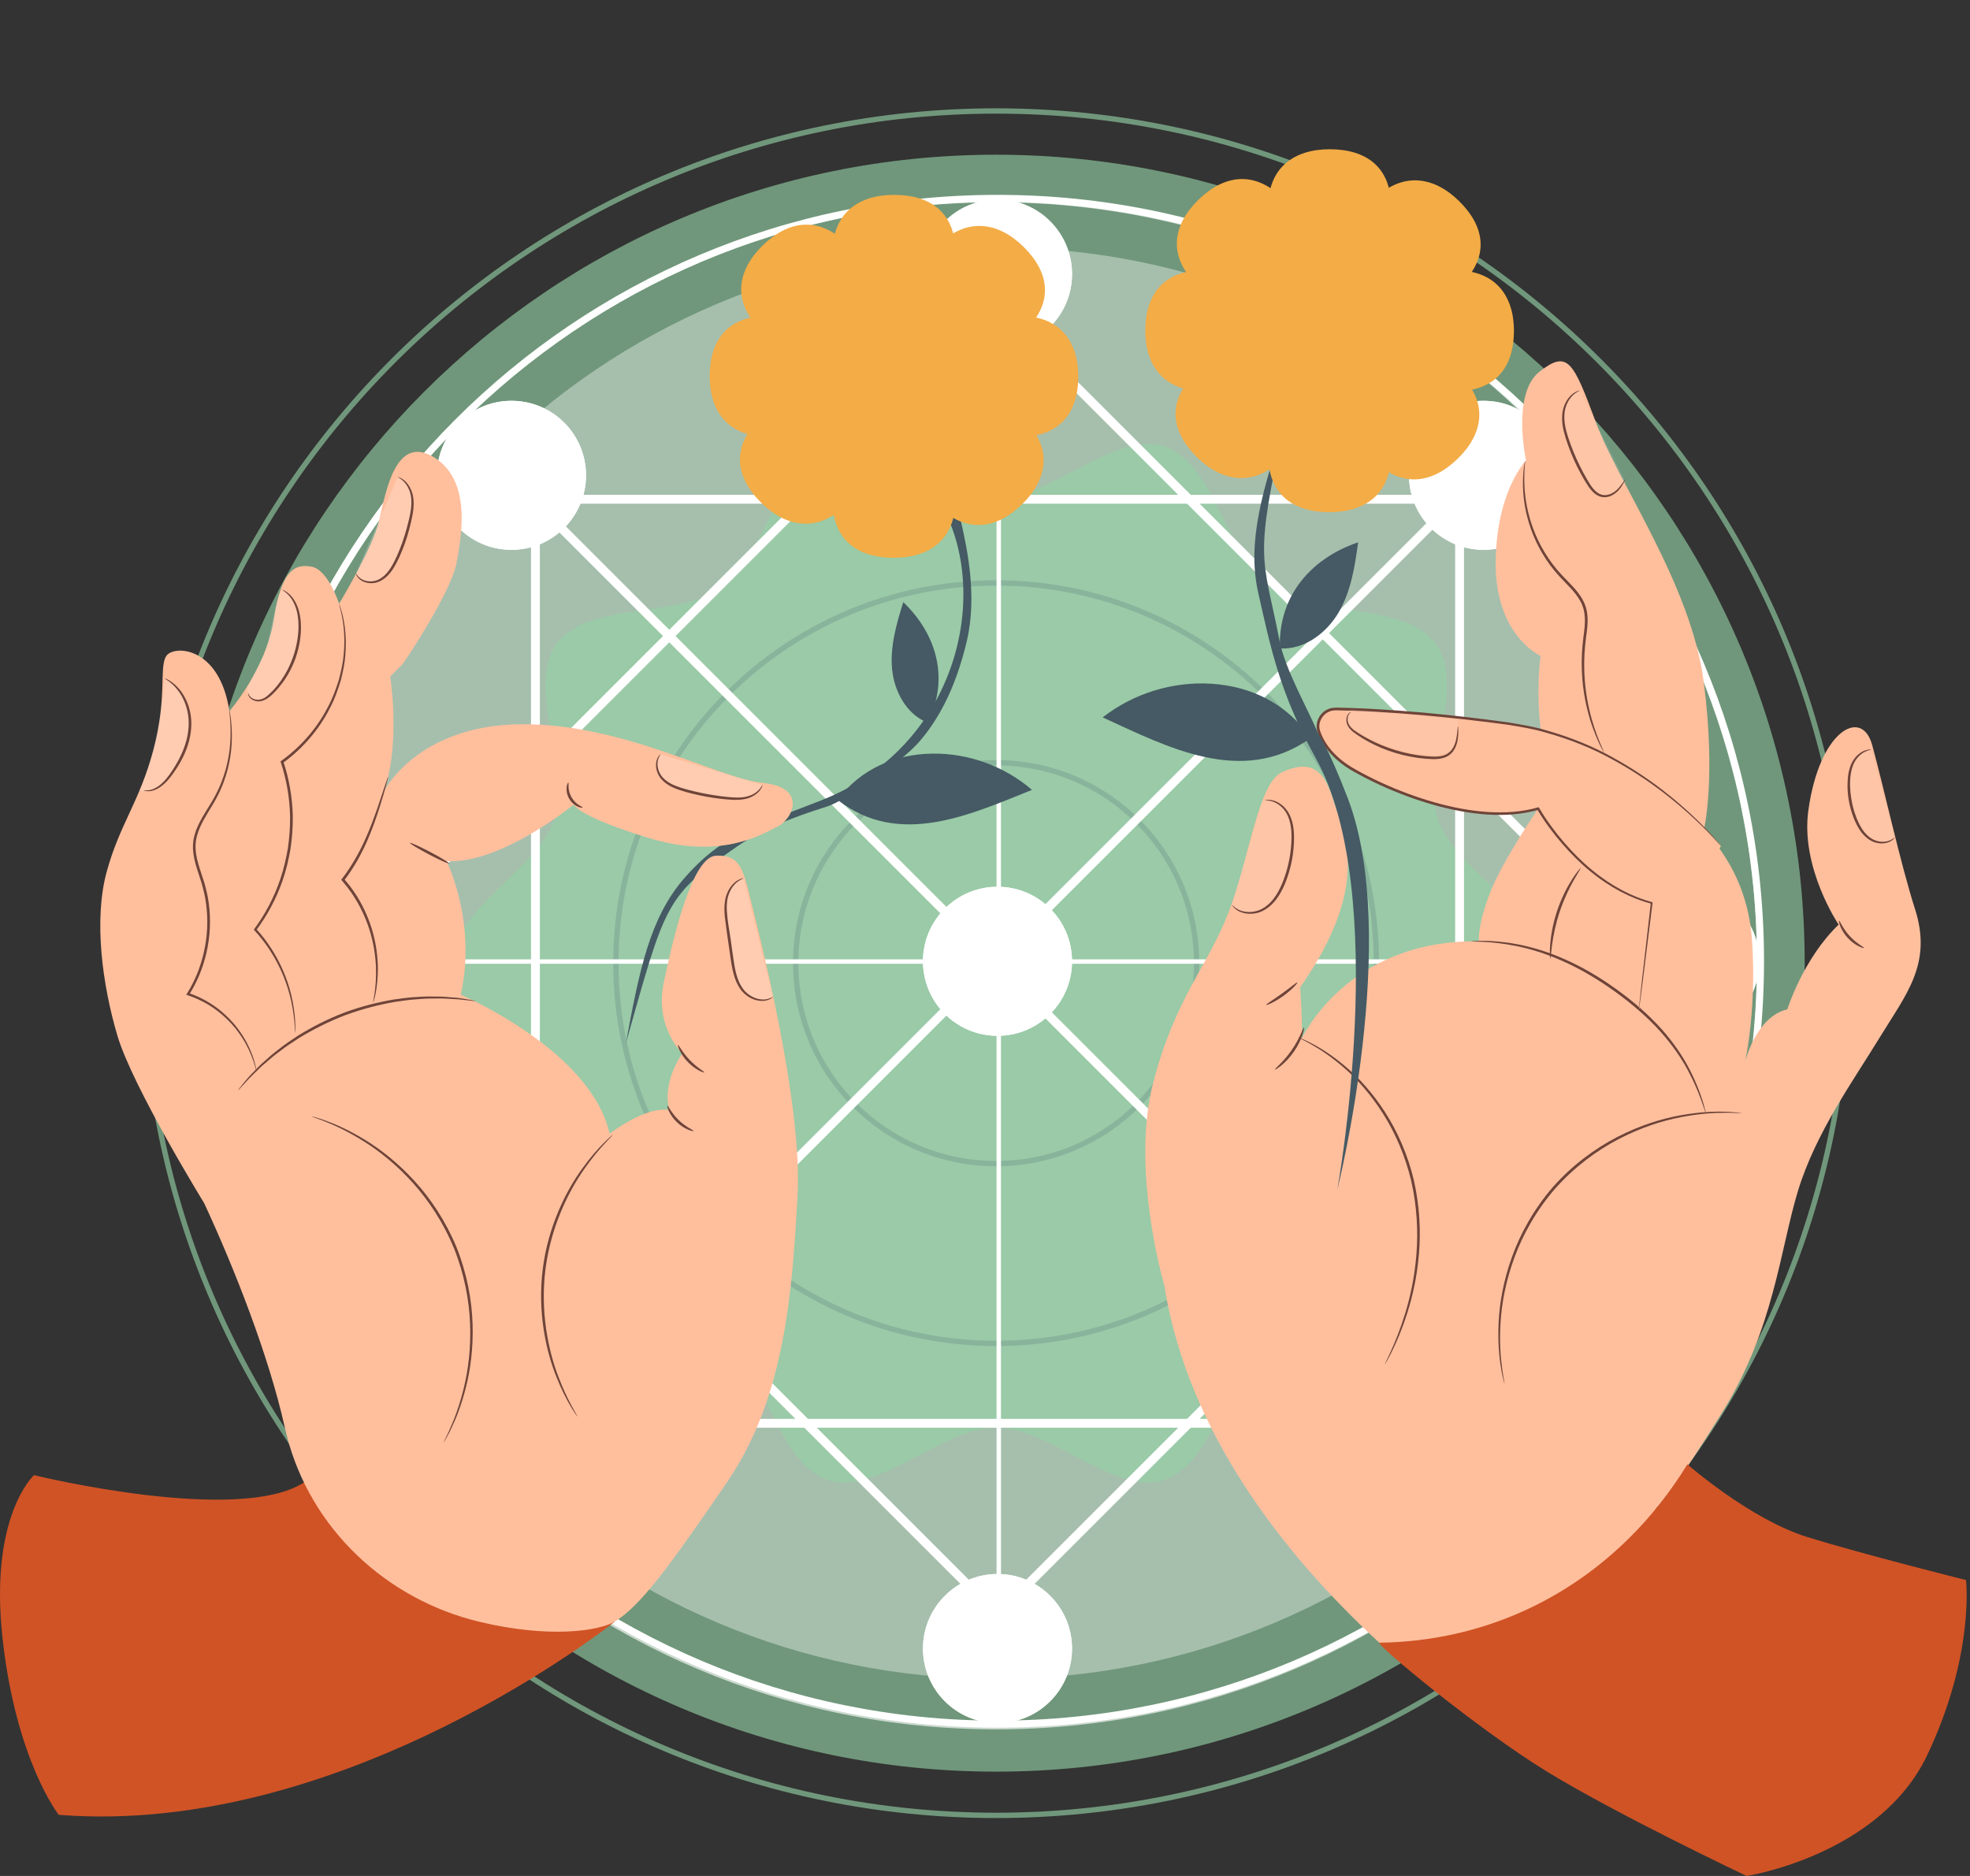 <svg width="420" height="400" viewBox="0 0 420 400" fill="none" xmlns="http://www.w3.org/2000/svg">
<rect x="0" y="0" width="420" height="400" fill="#333333" stroke="none"/>
<g clip-path="url(#clip0_1890_2317)">
<path opacity="0.64" d="M384.757 205.372C384.757 110.167 307.578 32.988 212.373 32.988C117.168 32.988 39.989 110.167 39.989 205.372C39.989 300.577 117.168 377.756 212.373 377.756C307.578 377.756 384.757 300.577 384.757 205.372Z" fill="#93D0A4"/>
<path opacity="0.64" d="M375.178 205.373C375.178 115.459 302.288 42.569 212.374 42.569C122.46 42.569 49.57 115.459 49.57 205.373C49.57 295.287 122.46 368.177 212.374 368.177C302.288 368.177 375.178 295.287 375.178 205.373Z" stroke="white" stroke-width="1.136" stroke-miterlimit="10"/>
<path opacity="0.64" d="M394.082 205.372C394.082 105.017 312.728 23.663 212.373 23.663C112.018 23.663 30.664 105.017 30.664 205.372C30.664 305.727 112.018 387.081 212.373 387.081C312.728 387.081 394.082 305.727 394.082 205.372Z" stroke="#93D0A4" stroke-width="1.136" stroke-miterlimit="10"/>
<path opacity="0.38" d="M212.377 357.993C296.668 357.993 364.998 289.663 364.998 205.372C364.998 121.082 296.668 52.751 212.377 52.751C128.087 52.751 59.756 121.082 59.756 205.372C59.756 289.663 128.087 357.993 212.377 357.993Z" fill="white"/>
<path opacity="0.38" d="M212.376 286.445C257.152 286.445 293.45 250.147 293.45 205.371C293.45 160.596 257.152 124.298 212.376 124.298C167.601 124.298 131.303 160.596 131.303 205.371C131.303 250.147 167.601 286.445 212.376 286.445Z" stroke="#2B1F5D" stroke-width="1.136" stroke-miterlimit="10"/>
<path opacity="0.38" d="M212.376 248.109C235.979 248.109 255.113 228.975 255.113 205.372C255.113 181.769 235.979 162.635 212.376 162.635C188.773 162.635 169.639 181.769 169.639 205.372C169.639 228.975 188.773 248.109 212.376 248.109Z" stroke="#2B1F5D" stroke-width="1.136" stroke-miterlimit="10"/>
<g opacity="0.64">
<path d="M328.228 205.373C328.228 216.964 310 225.532 306.604 235.991C303.084 246.831 312.672 264.454 306.105 273.477C299.473 282.59 279.706 278.883 270.592 285.516C261.569 292.082 259.023 312.063 248.184 315.582C237.725 318.977 223.968 304.421 212.376 304.421C200.785 304.421 187.027 318.978 176.569 315.582C165.729 312.062 163.183 292.082 154.159 285.515C145.046 278.882 125.279 282.589 118.647 273.476C112.08 264.453 121.668 246.83 118.149 235.99C114.753 225.532 96.525 216.964 96.525 205.373C96.525 193.782 114.753 185.213 118.15 174.754C121.67 163.914 112.081 146.292 118.648 137.269C125.281 128.155 145.048 131.862 154.161 125.23C163.184 118.663 165.729 98.684 176.569 95.164C187.028 91.767 200.786 106.325 212.378 106.325C223.968 106.325 237.726 91.767 248.185 95.163C259.025 98.683 261.571 118.662 270.594 125.23C279.708 131.862 299.475 128.155 306.107 137.269C312.673 146.292 303.086 163.914 306.606 174.754C310 185.213 328.228 193.781 328.228 205.373Z" fill="#93D0A4"/>
</g>
<path fill-rule="evenodd" clip-rule="evenodd" d="M114.258 105.853L312.222 303.817L310.885 305.154L112.921 107.19L114.258 105.853Z" fill="white"/>
<path fill-rule="evenodd" clip-rule="evenodd" d="M311.986 106.354L114.022 304.318L112.685 302.981L310.649 105.017L311.986 106.354Z" fill="white"/>
<path fill-rule="evenodd" clip-rule="evenodd" d="M212.461 345.028L212.461 65.079H213.406L213.406 345.028H212.461Z" fill="white"/>
<path fill-rule="evenodd" clip-rule="evenodd" d="M72.486 204.554H352.435V205.499H72.486V204.554Z" fill="white"/>
<path fill-rule="evenodd" clip-rule="evenodd" d="M310.234 107.4H115.099V302.536H310.234V107.4ZM113.208 105.51V304.426H312.125V105.51H113.208Z" fill="white"/>
<path fill-rule="evenodd" clip-rule="evenodd" d="M350.648 204.968L212.666 66.987L74.685 204.968L212.666 342.949L350.648 204.968ZM212.666 64.313L72.011 204.968L212.666 345.623L353.322 204.968L212.666 64.313Z" fill="white"/>
<path d="M228.556 58.428C228.556 67.204 221.442 74.318 212.666 74.318C203.891 74.318 196.776 67.204 196.776 58.428C196.776 49.653 203.891 42.539 212.666 42.539C221.442 42.539 228.556 49.653 228.556 58.428Z" fill="white"/>
<path fill-rule="evenodd" clip-rule="evenodd" d="M212.666 72.808C220.608 72.808 227.046 66.37 227.046 58.428C227.046 50.487 220.608 44.048 212.666 44.048C204.724 44.048 198.286 50.487 198.286 58.428C198.286 66.37 204.724 72.808 212.666 72.808ZM212.666 74.318C221.442 74.318 228.556 67.204 228.556 58.428C228.556 49.653 221.442 42.539 212.666 42.539C203.891 42.539 196.776 49.653 196.776 58.428C196.776 67.204 203.891 74.318 212.666 74.318Z" fill="white"/>
<path d="M124.937 101.349C124.937 110.125 117.823 117.239 109.047 117.239C100.272 117.239 93.157 110.125 93.157 101.349C93.157 92.573 100.272 85.459 109.047 85.459C117.823 85.459 124.937 92.573 124.937 101.349Z" fill="white"/>
<path fill-rule="evenodd" clip-rule="evenodd" d="M109.047 115.726C116.988 115.726 123.424 109.289 123.424 101.349C123.424 93.409 116.988 86.972 109.047 86.972C101.107 86.972 94.67 93.409 94.67 101.349C94.67 109.289 101.107 115.726 109.047 115.726ZM109.047 117.239C117.823 117.239 124.937 110.125 124.937 101.349C124.937 92.573 117.823 85.459 109.047 85.459C100.272 85.459 93.157 92.573 93.157 101.349C93.157 110.125 100.272 117.239 109.047 117.239Z" fill="white"/>
<path d="M332.175 101.349C332.175 110.125 325.061 117.239 316.285 117.239C307.509 117.239 300.395 110.125 300.395 101.349C300.395 92.573 307.509 85.459 316.285 85.459C325.061 85.459 332.175 92.573 332.175 101.349Z" fill="white"/>
<path fill-rule="evenodd" clip-rule="evenodd" d="M316.285 115.726C324.225 115.726 330.662 109.289 330.662 101.349C330.662 93.409 324.225 86.972 316.285 86.972C308.345 86.972 301.908 93.409 301.908 101.349C301.908 109.289 308.345 115.726 316.285 115.726ZM316.285 117.239C325.061 117.239 332.175 110.125 332.175 101.349C332.175 92.573 325.061 85.459 316.285 85.459C307.509 85.459 300.395 92.573 300.395 101.349C300.395 110.125 307.509 117.239 316.285 117.239Z" fill="white"/>
<path d="M228.556 204.968C228.556 213.744 221.442 220.858 212.666 220.858C203.891 220.858 196.776 213.744 196.776 204.968C196.776 196.192 203.891 189.078 212.666 189.078C221.442 189.078 228.556 196.192 228.556 204.968Z" fill="white"/>
<path fill-rule="evenodd" clip-rule="evenodd" d="M212.666 219.348C220.608 219.348 227.046 212.91 227.046 204.968C227.046 197.026 220.608 190.588 212.666 190.588C204.724 190.588 198.286 197.026 198.286 204.968C198.286 212.91 204.724 219.348 212.666 219.348ZM212.666 220.858C221.442 220.858 228.556 213.744 228.556 204.968C228.556 196.192 221.442 189.078 212.666 189.078C203.891 189.078 196.776 196.192 196.776 204.968C196.776 213.744 203.891 220.858 212.666 220.858Z" fill="white"/>
<path d="M228.556 351.507C228.556 360.283 221.442 367.397 212.666 367.397C203.891 367.397 196.776 360.283 196.776 351.507C196.776 342.732 203.891 335.617 212.666 335.617C221.442 335.617 228.556 342.732 228.556 351.507Z" fill="white"/>
<path fill-rule="evenodd" clip-rule="evenodd" d="M212.666 365.887C220.608 365.887 227.046 359.449 227.046 351.507C227.046 343.565 220.608 337.127 212.666 337.127C204.724 337.127 198.286 343.565 198.286 351.507C198.286 359.449 204.724 365.887 212.666 365.887ZM212.666 367.397C221.442 367.397 228.556 360.283 228.556 351.507C228.556 342.732 221.442 335.617 212.666 335.617C203.891 335.617 196.776 342.732 196.776 351.507C196.776 360.283 203.891 367.397 212.666 367.397Z" fill="white"/>
<path d="M332.175 308.587C332.175 317.362 325.061 324.477 316.285 324.477C307.509 324.477 300.395 317.362 300.395 308.587C300.395 299.811 307.509 292.697 316.285 292.697C325.061 292.697 332.175 299.811 332.175 308.587Z" fill="white"/>
<path fill-rule="evenodd" clip-rule="evenodd" d="M316.285 322.964C324.225 322.964 330.662 316.527 330.662 308.587C330.662 300.646 324.225 294.21 316.285 294.21C308.345 294.21 301.908 300.646 301.908 308.587C301.908 316.527 308.345 322.964 316.285 322.964ZM316.285 324.477C325.061 324.477 332.175 317.362 332.175 308.587C332.175 299.811 325.061 292.697 316.285 292.697C307.509 292.697 300.395 299.811 300.395 308.587C300.395 317.362 307.509 324.477 316.285 324.477Z" fill="white"/>
<path d="M124.937 308.587C124.937 317.362 117.823 324.477 109.047 324.477C100.272 324.477 93.157 317.362 93.157 308.587C93.157 299.811 100.272 292.697 109.047 292.697C117.823 292.697 124.937 299.811 124.937 308.587Z" fill="white"/>
<path fill-rule="evenodd" clip-rule="evenodd" d="M109.047 322.964C116.988 322.964 123.424 316.527 123.424 308.587C123.424 300.646 116.988 294.21 109.047 294.21C101.107 294.21 94.67 300.646 94.67 308.587C94.67 316.527 101.107 322.964 109.047 322.964ZM109.047 324.477C117.823 324.477 124.937 317.362 124.937 308.587C124.937 299.811 117.823 292.697 109.047 292.697C100.272 292.697 93.157 299.811 93.157 308.587C93.157 317.362 100.272 324.477 109.047 324.477Z" fill="white"/>
<path d="M375.095 204.968C375.095 213.744 367.981 220.858 359.205 220.858C350.43 220.858 343.316 213.744 343.316 204.968C343.316 196.192 350.43 189.078 359.205 189.078C367.981 189.078 375.095 196.192 375.095 204.968Z" fill="white"/>
<path fill-rule="evenodd" clip-rule="evenodd" d="M359.205 219.348C367.147 219.348 373.586 212.91 373.586 204.968C373.586 197.026 367.147 190.588 359.205 190.588C351.264 190.588 344.825 197.026 344.825 204.968C344.825 212.91 351.264 219.348 359.205 219.348ZM359.205 220.858C367.981 220.858 375.095 213.744 375.095 204.968C375.095 196.192 367.981 189.078 359.205 189.078C350.43 189.078 343.316 196.192 343.316 204.968C343.316 213.744 350.43 220.858 359.205 220.858Z" fill="white"/>
<path d="M82.017 204.968C82.017 213.744 74.903 220.858 66.127 220.858C57.351 220.858 50.237 213.744 50.237 204.968C50.237 196.192 57.351 189.078 66.127 189.078C74.903 189.078 82.017 196.192 82.017 204.968Z" fill="white"/>
<path fill-rule="evenodd" clip-rule="evenodd" d="M66.127 219.348C74.069 219.348 80.507 212.91 80.507 204.968C80.507 197.026 74.069 190.588 66.127 190.588C58.185 190.588 51.747 197.026 51.747 204.968C51.747 212.91 58.185 219.348 66.127 219.348ZM66.127 220.858C74.903 220.858 82.017 213.744 82.017 204.968C82.017 196.192 74.903 189.078 66.127 189.078C57.351 189.078 50.237 196.192 50.237 204.968C50.237 213.744 57.351 220.858 66.127 220.858Z" fill="white"/>
<path fill-rule="evenodd" clip-rule="evenodd" d="M212.666 366.876C302.085 366.876 374.574 294.387 374.574 204.968C374.574 115.549 302.085 43.06 212.666 43.06C123.247 43.06 50.759 115.549 50.759 204.968C50.759 294.387 123.247 366.876 212.666 366.876ZM212.666 368.388C302.921 368.388 376.086 295.222 376.086 204.968C376.086 114.714 302.921 41.548 212.666 41.548C122.412 41.548 49.246 114.714 49.246 204.968C49.246 295.222 122.412 368.388 212.666 368.388Z" fill="white"/>
<path d="M330.497 377.603C330.497 377.603 258.18 336.816 248.218 274.053C248.218 274.053 241.085 249.756 245.766 231.254C250.446 212.753 257.58 206.065 262.038 194.251C266.496 182.436 268.28 166.833 273.407 164.604C278.534 162.375 281.877 163.043 284.107 170.177C286.336 177.31 292.8 188.233 277.196 210.524C277.196 210.524 277.864 220.332 277.419 221.67C277.419 221.67 287.004 200.27 315.314 200.716C315.314 200.716 314.868 197.818 317.543 190.685C320.218 183.553 328.689 171.292 328.689 171.292C329.135 170.177 330.497 165.719 330.497 165.719C330.497 165.719 326.683 153.905 328.465 139.862C328.465 139.862 318.881 135.627 318.881 120.246C318.881 104.865 325.345 98.179 325.345 98.179C325.345 98.179 322.224 83.912 328.243 79.231C334.263 74.55 335.376 77.002 340.28 90.153C345.184 103.305 360.565 124.704 363.24 145.436C365.915 166.167 363.24 177.089 363.24 177.089C363.24 177.089 372.38 185.114 373.495 200.049C374.609 214.984 372.055 226.39 372.055 226.39C372.055 226.39 374.367 216.774 381.053 215.213C381.053 215.213 384.453 204.369 391.996 197.151C391.996 197.151 383.853 185.13 385.531 172.853C387.87 155.745 396.9 150.786 399.129 158.81C401.357 166.835 405.211 184.305 408.268 193.807C412.041 205.53 406.341 212.042 400.768 221.182C395.194 230.322 387.092 241.51 383.302 253.993C379.513 266.476 378.175 283.417 367.253 301.027C356.331 318.637 353.072 321.643 353.072 321.643L330.497 377.603Z" fill="#FFBF9D"/>
<path d="M295.266 290.881C295.248 290.872 295.359 290.61 295.586 290.122C295.804 289.629 296.182 288.931 296.583 287.989C297.435 286.132 298.56 283.391 299.623 279.901C300.689 276.414 301.619 272.148 301.985 267.342C302.362 262.543 302.095 257.202 300.865 251.783C299.581 246.378 297.412 241.479 294.832 237.419C292.25 233.354 289.327 230.095 286.577 227.708C283.832 225.312 281.348 223.686 279.563 222.699C278.692 222.165 277.957 221.857 277.49 221.589C277.013 221.338 276.767 221.197 276.775 221.178C276.782 221.159 277.046 221.264 277.539 221.483C278.025 221.717 278.778 221.993 279.671 222.501C281.499 223.432 284.04 225.017 286.846 227.396C289.658 229.766 292.647 233.033 295.284 237.13C297.918 241.221 300.132 246.175 301.431 251.651C302.677 257.136 302.929 262.541 302.519 267.383C302.119 272.233 301.137 276.527 300.014 280.022C298.894 283.521 297.704 286.252 296.786 288.085C296.352 289.015 295.94 289.699 295.688 290.176C295.431 290.648 295.284 290.89 295.266 290.881Z" fill="#6F4439"/>
<path d="M278.02 219.075C278.162 219.092 277.669 221.644 275.87 224.225C274.092 226.821 271.88 228.186 271.814 228.058C271.702 227.917 273.682 226.394 275.391 223.893C277.123 221.412 277.848 219.02 278.02 219.075Z" fill="#6F4439"/>
<path d="M276.586 209.497C276.697 209.603 275.471 211.015 273.609 212.35C271.751 213.693 270.025 214.407 269.959 214.268C269.882 214.118 271.453 213.189 273.268 211.877C275.088 210.573 276.468 209.377 276.586 209.497Z" fill="#6F4439"/>
<path d="M363.657 237.282C363.637 237.287 363.551 237.07 363.407 236.654C363.253 236.24 363.077 235.613 362.782 234.831C362.225 233.256 361.335 230.998 359.93 228.366C358.537 225.729 356.528 222.775 353.895 219.842C351.246 216.923 347.966 214.054 344.263 211.398C340.57 208.73 336.799 206.537 333.192 204.943C329.595 203.323 326.172 202.303 323.249 201.712C320.325 201.118 317.909 200.907 316.239 200.832C315.405 200.777 314.755 200.795 314.314 200.77C313.874 200.754 313.641 200.737 313.641 200.716C313.64 200.696 313.872 200.675 314.312 200.652C314.754 200.64 315.406 200.584 316.246 200.605C317.926 200.611 320.366 200.76 323.329 201.308C326.29 201.852 329.763 202.842 333.41 204.452C337.066 206.036 340.881 208.237 344.604 210.926C348.334 213.6 351.638 216.51 354.294 219.485C356.936 222.47 358.934 225.487 360.294 228.175C361.666 230.858 362.504 233.155 362.997 234.759C363.261 235.557 363.402 236.196 363.52 236.621C363.628 237.049 363.677 237.276 363.657 237.282Z" fill="#6F4439"/>
<path d="M371.268 237.333C371.266 237.353 370.953 237.354 370.359 237.337C369.765 237.341 368.892 237.242 367.765 237.28C365.515 237.259 362.244 237.453 358.298 238.223C354.352 238.983 349.748 240.45 345.04 242.915C340.336 245.367 335.581 248.903 331.517 253.489C327.505 258.124 324.627 263.305 322.817 268.291C320.994 273.284 320.146 278.043 319.914 282.054C319.672 286.067 319.911 289.333 320.228 291.561C320.339 292.683 320.552 293.535 320.627 294.125C320.722 294.711 320.763 295.022 320.742 295.027C320.723 295.031 320.644 294.728 320.511 294.149C320.398 293.566 320.149 292.717 320.002 291.595C319.615 289.366 319.31 286.082 319.501 282.03C319.683 277.982 320.496 273.166 322.311 268.109C324.114 263.056 327.012 257.801 331.077 253.104C335.195 248.457 340.022 244.892 344.791 242.439C349.565 239.972 354.231 238.533 358.219 237.817C362.211 237.093 365.507 236.962 367.767 237.053C368.899 237.05 369.773 237.185 370.367 237.221C370.96 237.275 371.27 237.313 371.268 237.333Z" fill="#6F4439"/>
<path d="M366.898 180.374C366.898 180.374 349.062 158.058 322.023 154.347C303.496 151.804 290.892 151.258 284.793 151.166C282.202 151.127 280.326 153.688 281.22 156.121C282.134 158.61 284.152 161.622 288.514 164.133C297.792 169.469 315.117 176.156 327.927 172.415C327.927 172.415 336.971 188.603 352.135 192.532L349.418 215.21" fill="#FFBF9D"/>
<path d="M349.417 215.209C349.408 215.208 349.416 215.075 349.438 214.815C349.466 214.531 349.503 214.149 349.551 213.659C349.666 212.615 349.828 211.117 350.039 209.19C350.489 205.268 351.139 199.602 351.953 192.509L352.089 192.709C347.827 191.591 343.303 189.293 339.116 185.841C337 184.139 334.992 182.128 333.066 179.914C331.144 177.691 329.313 175.258 327.701 172.54L327.999 172.662C324.601 173.652 320.892 173.916 317.129 173.677C313.358 173.436 309.516 172.703 305.678 171.624C301.841 170.539 297.996 169.117 294.207 167.381C292.319 166.497 290.433 165.558 288.587 164.506C286.728 163.459 284.962 162.149 283.519 160.498C282.337 159.132 281.379 157.595 280.835 155.85C280.315 153.997 281.387 151.943 283.111 151.224C283.963 150.802 284.942 150.882 285.762 150.896C286.617 150.921 287.47 150.945 288.318 150.969C290.016 151.029 291.697 151.105 293.363 151.201C300.03 151.577 306.442 152.186 312.533 152.883C315.578 153.237 318.545 153.614 321.423 154.01C324.291 154.5 327.098 154.934 329.716 155.741C334.976 157.227 339.712 159.2 343.768 161.465C351.93 165.943 357.691 170.888 361.432 174.462C363.305 176.259 364.679 177.735 365.576 178.764C366.029 179.275 366.361 179.676 366.579 179.95C366.8 180.221 366.896 180.375 366.896 180.375C366.887 180.383 366.769 180.247 366.534 179.988C366.281 179.711 365.934 179.331 365.489 178.842C364.565 177.84 363.167 176.394 361.275 174.627C357.497 171.113 351.714 166.235 343.571 161.829C339.524 159.598 334.81 157.662 329.586 156.207C326.984 155.416 324.205 154.996 321.353 154.518C318.477 154.132 315.514 153.763 312.471 153.418C306.386 152.736 299.983 152.14 293.331 151.773C291.668 151.679 289.99 151.605 288.297 151.547C287.451 151.523 286.601 151.499 285.749 151.476C284.877 151.461 284.069 151.394 283.344 151.755C281.868 152.373 280.953 154.134 281.397 155.703C281.894 157.294 282.825 158.817 283.957 160.114C285.346 161.704 287.054 162.975 288.874 164C290.703 165.044 292.574 165.977 294.448 166.855C298.208 168.583 302.026 169.999 305.831 171.079C309.636 172.155 313.44 172.888 317.162 173.133C320.878 173.378 324.526 173.124 327.854 172.166L328.048 172.11L328.153 172.288C329.725 174.954 331.542 177.391 333.436 179.596C335.337 181.798 337.318 183.798 339.404 185.492C343.533 188.928 347.985 191.22 352.182 192.353L352.337 192.396L352.318 192.553C351.433 199.636 350.726 205.296 350.236 209.213C349.985 211.136 349.79 212.629 349.653 213.671C349.584 214.158 349.53 214.539 349.49 214.821C349.45 215.079 349.426 215.21 349.417 215.209Z" fill="#6F4439"/>
<g opacity="0.1">
<path d="M287.985 151.218C287.114 151.707 286.939 152.963 287.361 153.87C287.781 154.776 288.63 155.401 289.469 155.943C294.024 158.893 299.347 160.646 304.765 160.98C306.165 161.066 307.674 161.029 308.82 160.218C310.599 158.96 310.785 155.649 310.801 153.469L287.985 151.218Z" fill="white"/>
</g>
<g opacity="0.1">
<path d="M398.949 159.84C397.396 159.909 396.01 160.977 395.233 162.323C394.456 163.67 394.21 165.26 394.166 166.813C394.091 169.55 394.608 172.301 395.673 174.823C396.377 176.491 397.383 178.125 398.947 179.037C400.511 179.95 402.731 179.921 403.944 178.577L398.949 159.84Z" fill="white"/>
</g>
<g opacity="0.1">
<path d="M274.438 173.319C273.469 171.646 271.022 170.356 269.106 170.626L262.634 192.964C264.123 194.939 267.216 195.106 269.36 193.872C271.503 192.637 272.84 190.366 273.749 188.065C274.896 185.164 275.517 182.055 275.574 178.935C275.611 177 275.408 174.992 274.438 173.319Z" fill="white"/>
</g>
<g opacity="0.1">
<path d="M336.747 83.283C334.828 83.932 333.599 85.922 333.327 87.93C333.054 89.938 333.577 91.967 334.224 93.887C335.287 97.041 336.7 100.076 338.43 102.919C339.202 104.188 340.203 105.53 341.669 105.762C342.734 105.932 343.82 105.447 344.621 104.726C345.423 104.006 346.027 103.657 346.583 102.733L336.747 83.283Z" fill="white"/>
</g>
<path d="M310.836 154.849C310.873 154.849 310.921 155.311 310.91 156.152C310.866 156.978 310.869 158.252 310.148 159.652C309.787 160.338 309.159 161.013 308.303 161.395C307.45 161.781 306.455 161.886 305.453 161.868C303.455 161.806 301.277 161.535 299.045 160.975C294.566 159.869 290.849 157.865 288.442 156.035C287.85 155.546 287.394 154.971 287.18 154.374C286.972 153.77 287.017 153.206 287.152 152.79C287.452 151.926 288.039 151.784 288.019 151.811C288.066 151.854 287.567 152.064 287.371 152.852C287.28 153.233 287.277 153.743 287.485 154.257C287.699 154.769 288.127 155.274 288.701 155.713C291.092 157.401 294.8 159.329 299.186 160.408C301.372 160.958 303.521 161.241 305.464 161.33C306.428 161.363 307.345 161.275 308.107 160.952C308.868 160.632 309.433 160.063 309.787 159.449C310.495 158.196 310.574 156.947 310.681 156.138C310.764 155.312 310.792 154.849 310.836 154.849Z" fill="#6F4439"/>
<path d="M341.975 160.46C341.957 160.469 341.838 160.269 341.626 159.876C341.409 159.486 341.111 158.9 340.764 158.127C340.074 156.583 339.14 154.3 338.425 151.346C337.683 148.406 337.164 144.794 337.219 140.774C337.237 138.768 337.468 136.648 337.751 134.509C338.009 132.387 338.046 130.093 336.9 128.137C335.804 126.173 334.103 124.663 332.619 123.07C331.123 121.464 329.856 119.752 328.834 118.017C326.766 114.546 325.668 111.031 325.126 108.044C324.608 105.043 324.631 102.565 324.766 100.878C324.822 100.031 324.925 99.381 325.003 98.941C325.076 98.502 325.124 98.273 325.144 98.275C325.209 98.284 325.051 99.208 324.993 100.891C324.926 102.568 324.97 105.017 325.532 107.968C326.117 110.904 327.241 114.348 329.296 117.74C330.312 119.437 331.563 121.107 333.036 122.677C334.503 124.247 336.243 125.77 337.413 127.856C337.991 128.892 338.346 130.057 338.435 131.208C338.537 132.361 338.447 133.489 338.321 134.574C338.026 136.74 337.791 138.794 337.758 140.784C337.674 144.753 338.144 148.327 338.828 151.251C339.486 154.186 340.351 156.475 340.974 158.038C341.6 159.602 342.026 160.435 341.975 160.46Z" fill="#6F4439"/>
<path d="M336.968 185.128C337.044 185.183 336.396 186.138 335.485 187.754C334.574 189.367 333.445 191.67 332.544 194.346C331.649 197.025 331.159 199.543 330.912 201.379C330.663 203.216 330.604 204.37 330.51 204.367C330.443 204.367 330.355 203.207 330.502 201.335C330.645 199.465 331.078 196.886 331.99 194.16C332.907 191.438 334.118 189.12 335.131 187.542C336.145 185.961 336.915 185.088 336.968 185.128Z" fill="#6F4439"/>
<path d="M403.946 178.576C403.96 178.589 403.906 178.672 403.781 178.822C403.651 178.965 403.439 179.163 403.116 179.348C402.486 179.729 401.363 180.021 400.051 179.707C398.726 179.418 397.38 178.361 396.446 176.894C395.501 175.425 394.821 173.638 394.366 171.705C393.919 169.766 393.805 167.858 393.931 166.139C394.051 164.418 394.534 162.855 395.336 161.782C396.131 160.703 397.12 160.153 397.822 159.949C398.536 159.742 398.952 159.812 398.949 159.84C398.953 159.892 398.547 159.903 397.897 160.163C397.255 160.42 396.369 160.989 395.673 162.02C394.246 164.089 394.12 167.84 394.933 171.575C395.372 173.448 396.027 175.201 396.897 176.604C397.762 178.007 398.962 178.995 400.153 179.308C401.345 179.644 402.391 179.442 403.01 179.146C403.646 178.856 403.905 178.533 403.946 178.576Z" fill="#6F4439"/>
<path d="M269.698 170.663C269.695 170.642 269.817 170.611 270.057 170.571C270.297 170.552 270.66 170.526 271.119 170.613C272.025 170.769 273.333 171.386 274.342 172.738C275.362 174.088 275.857 176.1 275.883 178.258C275.917 180.42 275.666 182.804 275.028 185.216C274.376 187.617 273.491 189.866 272.19 191.638C270.914 193.413 269.1 194.587 267.42 194.775C265.753 195.029 264.39 194.532 263.64 194.004C263.262 193.732 263.012 193.47 262.865 193.279C262.723 193.081 262.657 192.975 262.673 192.962C262.719 192.922 263.007 193.354 263.763 193.812C264.51 194.255 265.802 194.656 267.355 194.368C268.912 194.14 270.554 193.031 271.756 191.322C272.971 189.622 273.829 187.417 274.465 185.067C275.09 182.708 275.351 180.377 275.347 178.266C275.35 176.165 274.915 174.263 274.008 172.979C273.109 171.687 271.914 171.048 271.071 170.835C270.211 170.618 269.702 170.72 269.698 170.663Z" fill="#6F4439"/>
<path d="M346.566 102.146C346.596 102.165 346.406 102.586 345.973 103.309C345.531 103.995 344.836 105.137 343.36 105.763C342.642 106.068 341.679 106.147 340.807 105.742C339.938 105.342 339.249 104.591 338.674 103.767C337.563 102.093 336.524 100.178 335.574 98.084C334.645 95.981 333.884 93.934 333.398 91.986C332.918 90.041 332.895 88.138 333.428 86.675C333.935 85.209 334.844 84.257 335.554 83.793C335.91 83.552 336.22 83.426 336.43 83.353C336.645 83.289 336.759 83.266 336.766 83.284C336.789 83.339 336.329 83.466 335.688 83.976C335.052 84.473 334.248 85.408 333.82 86.804C333.37 88.185 333.427 89.979 333.921 91.857C334.418 93.739 335.191 95.775 336.108 97.844C337.041 99.903 338.068 101.826 339.118 103.462C339.654 104.259 340.278 104.945 341.012 105.304C341.746 105.664 342.55 105.628 343.212 105.379C344.559 104.869 345.294 103.827 345.785 103.184C346.269 102.509 346.528 102.122 346.566 102.146Z" fill="#6F4439"/>
<path d="M397.396 202.124C397.366 202.27 395.485 201.705 393.911 199.966C392.319 198.242 391.927 196.318 392.073 196.302C392.239 196.242 392.852 197.966 394.342 199.573C395.808 201.2 397.471 201.964 397.396 202.124Z" fill="#6F4439"/>
<path d="M359.747 312.228C345.395 335.654 321.537 349.904 294.066 350.266C293.507 350.802 314.865 368.55 329.581 377.603C344.684 386.894 372.38 399.998 372.38 399.998C372.38 399.998 400.753 395.621 410.906 374.18C421.058 352.739 419.146 336.904 419.146 336.904C419.146 336.904 397.197 331.412 385.373 327.754C373.079 323.951 359.747 312.228 359.747 312.228Z" fill="#D05325"/>
<path d="M178.565 170.546C191.687 180.819 206.848 173.69 220.017 168.423C214.18 163.375 206.452 160.567 198.736 160.688C191.019 160.81 183.592 163.806 178.565 170.546Z" fill="#455A64"/>
<path d="M197.608 103.161C212.372 120.764 206.853 158.262 174.894 170.734C160.156 176.486 153.885 178.116 145.935 187.202C138.482 195.719 136.282 207.076 133.442 222.408C141.96 192.312 141.783 191.136 157.292 180.388C164.065 175.694 173.191 173.006 176.598 171.87C180.005 170.735 191.93 162.785 195.905 158.242C199.88 153.699 203.682 147.049 206.126 136.664C208.397 127.012 206.126 116.791 204.99 111.68L204.99 111.679C204.081 107.59 199.69 104.297 197.608 103.161Z" fill="#455A64"/>
<path d="M285.118 253.638C285.118 253.638 296.568 190.61 280.513 161.648C272.842 147.811 270.924 138.214 268.261 126.439C265.765 115.399 269.239 104.366 274.045 89.532C267.2 120.052 269.189 118.144 272.807 136.663C274.019 142.869 278.991 151.435 281.081 156.537C281.081 156.537 283.096 159.165 287.327 170.166C298.684 199.693 285.118 253.638 285.118 253.638Z" fill="#455A64"/>
<path d="M197.744 154.074C193.249 152.31 190.614 147.394 190.184 142.583C189.756 137.772 191.134 133.001 192.575 128.392C199.205 134.696 202.743 144.272 197.744 154.074Z" fill="#455A64"/>
<path d="M181.759 68.381C179.01 64.738 177.502 59.573 177.502 53.848C177.502 45.417 183.058 41.548 190.602 41.548C198.461 41.548 203.701 45.417 203.701 53.848C203.701 59.584 202.099 64.753 199.537 68.381L192.558 79.69C191.838 80.857 189.372 80.856 188.655 79.688L181.759 68.381Z" fill="#F3AC46"/>
<path d="M175.544 77.542C170.984 76.88 166.208 74.278 162.097 70.23C156.043 64.268 157.192 57.664 162.527 52.412C168.084 46.94 174.568 46.028 180.623 51.989C184.742 56.045 187.321 60.816 188.115 65.165L191.302 78.02C191.631 79.347 189.886 81.063 188.54 80.736L175.544 77.542Z" fill="#F3AC46"/>
<path d="M202.637 71.547C206.337 68.84 211.582 67.356 217.396 67.356C225.959 67.356 229.889 72.826 229.889 80.254C229.889 87.992 225.959 93.152 217.396 93.152C211.57 93.152 206.321 91.574 202.637 89.051L191.15 82.18C189.965 81.471 189.967 79.043 191.153 78.337L202.637 71.547Z" fill="#F3AC46"/>
<path d="M192.678 65.428C193.35 60.938 195.993 56.236 200.104 52.188C206.159 46.226 212.866 47.358 218.2 52.611C223.758 58.083 224.684 64.467 218.63 70.428C214.51 74.485 209.665 77.024 205.248 77.805L192.192 80.943C190.844 81.267 189.102 79.549 189.434 78.224L192.678 65.428Z" fill="#F3AC46"/>
<path d="M199.42 92.104C202.17 95.747 203.678 100.912 203.678 106.637C203.678 115.067 198.122 118.937 190.578 118.937C182.718 118.937 177.478 115.067 177.478 106.637C177.478 100.9 179.081 95.731 181.643 92.104L188.622 80.794C189.342 79.627 191.808 79.629 192.525 80.797L199.42 92.104Z" fill="#F3AC46"/>
<path d="M204.98 82.298C209.54 82.96 214.316 85.562 218.427 89.61C224.482 95.572 223.332 102.176 217.998 107.428C212.44 112.9 205.956 113.812 199.902 107.851C195.782 103.795 193.203 99.024 192.41 94.675L189.222 81.819C188.893 80.493 190.639 78.777 191.984 79.104L204.98 82.298Z" fill="#F3AC46"/>
<path d="M178.543 88.937C174.843 91.644 169.598 93.129 163.783 93.129C155.221 93.129 151.291 87.659 151.291 80.231C151.291 72.492 155.221 67.333 163.783 67.333C169.609 67.333 174.859 68.91 178.543 71.433L190.029 78.305C191.215 79.014 191.213 81.442 190.027 82.147L178.543 88.937Z" fill="#F3AC46"/>
<path d="M187.848 94.411C187.175 98.901 184.533 103.603 180.421 107.651C174.367 113.613 167.66 112.481 162.325 107.228C156.767 101.756 155.841 95.372 161.896 89.411C166.015 85.354 170.86 82.815 175.277 82.034L188.334 78.895C189.681 78.572 191.424 80.29 191.092 81.615L187.848 94.411Z" fill="#F3AC46"/>
<g style="mix-blend-mode:multiply">
<path d="M184.41 71.939C182.485 69.389 181.43 65.774 181.43 61.766C181.43 55.865 185.319 53.156 190.599 53.156C196.101 53.156 199.769 55.865 199.769 61.766C199.769 65.782 198.648 69.4 196.854 71.939L191.969 79.856C191.465 80.673 189.738 80.672 189.237 79.854L184.41 71.939Z" fill="#F3AC46"/>
<path d="M180.059 78.351C176.867 77.888 173.524 76.066 170.646 73.233C166.408 69.06 167.213 64.437 170.947 60.76C174.837 56.93 179.376 56.291 183.614 60.464C186.498 63.304 188.303 66.643 188.859 69.687L191.09 78.686C191.32 79.615 190.098 80.816 189.157 80.587L180.059 78.351Z" fill="#F3AC46"/>
<path d="M199.023 74.157C201.613 72.262 205.285 71.223 209.355 71.223C215.349 71.223 218.1 75.052 218.1 80.251C218.1 85.668 215.349 89.28 209.355 89.28C205.277 89.28 201.602 88.176 199.023 86.41L190.983 81.6C190.153 81.103 190.154 79.404 190.985 78.91L199.023 74.157Z" fill="#F3AC46"/>
<path d="M192.052 69.873C192.522 66.73 194.372 63.438 197.25 60.605C201.488 56.432 206.183 57.224 209.918 60.901C213.808 64.731 214.456 69.2 210.218 73.373C207.334 76.213 203.943 77.99 200.851 78.537L191.711 80.734C190.768 80.96 189.548 79.758 189.781 78.83L192.052 69.873Z" fill="#F3AC46"/>
<path d="M196.771 88.545C198.695 91.095 199.751 94.711 199.751 98.718C199.751 104.62 195.862 107.328 190.581 107.328C185.079 107.328 181.411 104.62 181.411 98.718C181.411 94.703 182.533 91.085 184.327 88.545L189.212 80.629C189.716 79.811 191.442 79.813 191.944 80.63L196.771 88.545Z" fill="#F3AC46"/>
<path d="M200.663 81.682C203.856 82.145 207.199 83.967 210.076 86.8C214.315 90.973 213.51 95.596 209.776 99.273C205.885 103.103 201.347 103.742 197.108 99.569C194.225 96.73 192.419 93.39 191.864 90.346L189.633 81.347C189.403 80.418 190.624 79.217 191.566 79.446L200.663 81.682Z" fill="#F3AC46"/>
<path d="M182.157 86.327C179.568 88.222 175.896 89.262 171.826 89.262C165.832 89.262 163.081 85.433 163.081 80.233C163.081 74.816 165.832 71.204 171.826 71.204C175.904 71.204 179.579 72.309 182.157 74.075L190.198 78.885C191.028 79.381 191.026 81.081 190.196 81.575L182.157 86.327Z" fill="#F3AC46"/>
<path d="M188.67 90.16C188.199 93.303 186.349 96.595 183.471 99.428C179.233 103.601 174.538 102.809 170.804 99.132C166.914 95.302 166.265 90.833 170.503 86.66C173.387 83.82 176.779 82.043 179.87 81.496L189.01 79.299C189.953 79.073 191.173 80.275 190.941 81.203L188.67 90.16Z" fill="#F3AC46"/>
<g style="mix-blend-mode:multiply">
<ellipse cx="3.262" cy="3.237" rx="3.262" ry="3.237" transform="matrix(0.869 0.494 -0.506 0.863 189.28 75.728)" fill="#F3AC46"/>
</g>
</g>
<path d="M279.391 157.404C264.794 167.727 248.922 159.297 235.086 152.966C241.604 147.862 250.031 145.256 258.292 145.789C266.554 146.322 274.356 149.919 279.391 157.404Z" fill="#455A64"/>
<path d="M272.873 138.257C278.043 138.581 282.835 134.998 285.435 130.516C288.034 126.034 288.859 120.771 289.549 115.636C280.244 118.756 272.46 126.46 272.873 138.257Z" fill="#455A64"/>
<path d="M274.641 58.656C271.892 55.013 270.384 49.848 270.384 44.123C270.384 35.693 275.939 31.823 283.483 31.823C291.343 31.823 296.583 35.693 296.583 44.123C296.583 49.86 294.981 55.029 292.419 58.656L285.44 69.966C284.72 71.133 282.253 71.131 281.537 69.963L274.641 58.656Z" fill="#F3AC46"/>
<path d="M268.426 67.817C263.866 67.155 259.09 64.553 254.979 60.505C248.924 54.544 250.074 47.94 255.408 42.687C260.966 37.215 267.45 36.303 273.505 42.264C277.624 46.321 280.203 51.091 280.997 55.44L284.184 68.296C284.513 69.623 282.768 71.338 281.422 71.011L268.426 67.817Z" fill="#F3AC46"/>
<path d="M295.518 61.823C299.218 59.116 304.464 57.631 310.278 57.631C318.841 57.631 322.771 63.101 322.771 70.529C322.771 78.268 318.841 83.427 310.278 83.427C304.452 83.427 299.203 81.85 295.518 79.327L284.032 72.455C282.847 71.746 282.849 69.318 284.035 68.612L295.518 61.823Z" fill="#F3AC46"/>
<path d="M285.56 55.703C286.232 51.213 288.875 46.511 292.986 42.463C299.04 36.502 305.748 37.634 311.082 42.886C316.64 48.358 317.566 54.742 311.512 60.704C307.392 64.76 302.547 67.299 298.13 68.081L285.073 71.219C283.726 71.543 281.983 69.824 282.315 68.499L285.56 55.703Z" fill="#F3AC46"/>
<path d="M292.302 82.379C295.051 86.022 296.56 91.187 296.56 96.912C296.56 105.342 291.004 109.212 283.46 109.212C275.6 109.212 270.36 105.342 270.36 96.912C270.36 91.175 271.962 86.007 274.525 82.379L281.504 71.07C282.224 69.902 284.69 69.904 285.407 71.072L292.302 82.379Z" fill="#F3AC46"/>
<path d="M297.862 72.573C302.422 73.235 307.198 75.838 311.309 79.886C317.364 85.847 316.214 92.451 310.88 97.703C305.322 103.176 298.838 104.088 292.784 98.126C288.664 94.07 286.085 89.3 285.292 84.951L282.104 72.095C281.775 70.768 283.52 69.052 284.866 69.379L297.862 72.573Z" fill="#F3AC46"/>
<path d="M271.425 79.212C267.725 81.919 262.479 83.404 256.665 83.404C248.103 83.404 244.173 77.934 244.173 70.506C244.173 62.767 248.103 57.608 256.665 57.608C262.491 57.608 267.741 59.185 271.425 61.709L282.911 68.58C284.097 69.289 284.095 71.717 282.908 72.423L271.425 79.212Z" fill="#F3AC46"/>
<path d="M280.729 84.686C280.057 89.176 277.414 93.879 273.303 97.927C267.249 103.888 260.541 102.756 255.207 97.504C249.649 92.031 248.723 85.647 254.777 79.686C258.897 75.63 263.742 73.09 268.159 72.309L281.216 69.171C282.563 68.847 284.306 70.565 283.974 71.89L280.729 84.686Z" fill="#F3AC46"/>
<g style="mix-blend-mode:multiply">
<path d="M277.291 62.215C275.366 59.665 274.311 56.05 274.311 52.043C274.311 46.141 278.199 43.433 283.48 43.433C288.982 43.433 292.65 46.141 292.65 52.043C292.65 56.058 291.529 59.676 289.735 62.215L284.85 70.132C284.346 70.949 282.619 70.948 282.118 70.13L277.291 62.215Z" fill="#F3AC46"/>
<path d="M272.94 68.627C269.748 68.164 266.405 66.343 263.527 63.509C259.289 59.336 260.094 54.713 263.828 51.037C267.718 47.206 272.257 46.568 276.495 50.741C279.379 53.58 281.184 56.919 281.739 59.964L283.971 68.963C284.201 69.891 282.979 71.093 282.037 70.864L272.94 68.627Z" fill="#F3AC46"/>
<path d="M291.904 64.433C294.494 62.538 298.166 61.499 302.236 61.499C308.23 61.499 310.98 65.328 310.98 70.528C310.98 75.945 308.23 79.556 302.236 79.556C298.158 79.556 294.483 78.452 291.904 76.686L283.864 71.876C283.034 71.38 283.035 69.68 283.866 69.186L291.904 64.433Z" fill="#F3AC46"/>
<path d="M284.933 60.149C285.403 57.006 287.253 53.715 290.131 50.881C294.369 46.708 299.064 47.501 302.798 51.177C306.689 55.008 307.337 59.477 303.099 63.65C300.215 66.489 296.824 68.267 293.732 68.813L284.592 71.01C283.649 71.237 282.429 70.034 282.662 69.107L284.933 60.149Z" fill="#F3AC46"/>
<path d="M289.652 78.822C291.576 81.372 292.632 84.987 292.632 88.995C292.632 94.896 288.743 97.605 283.462 97.605C277.96 97.605 274.292 94.896 274.292 88.995C274.292 84.979 275.414 81.361 277.207 78.822L282.093 70.905C282.597 70.088 284.323 70.089 284.825 70.907L289.652 78.822Z" fill="#F3AC46"/>
<path d="M293.544 71.958C296.736 72.422 300.079 74.243 302.957 77.077C307.195 81.25 306.391 85.873 302.657 89.549C298.766 93.38 294.227 94.018 289.989 89.845C287.106 87.006 285.3 83.667 284.745 80.622L282.514 71.623C282.284 70.695 283.505 69.493 284.447 69.722L293.544 71.958Z" fill="#F3AC46"/>
<path d="M275.038 76.604C272.448 78.499 268.776 79.538 264.706 79.538C258.713 79.538 255.962 75.709 255.962 70.509C255.962 65.092 258.713 61.481 264.706 61.481C268.785 61.481 272.459 62.585 275.038 64.351L283.079 69.161C283.909 69.657 283.907 71.357 283.077 71.851L275.038 76.604Z" fill="#F3AC46"/>
<path d="M281.551 80.437C281.08 83.58 279.23 86.871 276.352 89.705C272.114 93.878 267.419 93.085 263.685 89.409C259.795 85.578 259.146 81.109 263.384 76.936C266.268 74.097 269.659 72.319 272.751 71.773L281.891 69.576C282.834 69.349 284.054 70.552 283.822 71.479L281.551 80.437Z" fill="#F3AC46"/>
<g style="mix-blend-mode:multiply">
<ellipse cx="3.262" cy="3.237" rx="3.262" ry="3.237" transform="matrix(0.869 0.494 -0.506 0.863 282.161 66.005)" fill="#F3AC46"/>
</g>
</g>
<path d="M7.251 314.538C8.21 314.778 50.912 325.084 64.805 316.094L131.122 345.719C131.122 345.719 73.663 391.785 12.526 386.967C12.526 386.967 3.416 375.435 0.539 349.302C-2.339 323.169 7.251 314.538 7.251 314.538Z" fill="#D05325"/>
<path d="M102.271 345.82C82.302 341.045 66.188 325.935 61.12 306.038C60.981 305.49 60.849 304.94 60.727 304.39C57.288 288.976 49.919 270.307 43.531 256.551C43.531 256.551 28.295 231.778 25.052 220.894C21.81 210.01 19.958 196.114 22.736 185.924C25.515 175.734 29.684 171.102 32.694 159.986C35.705 148.87 33.852 142.154 35.474 139.838C37.095 137.521 46.821 137.753 48.905 151.649C48.905 151.649 56.779 142.617 58.4 131.964C60.021 121.311 63.032 120.152 66.505 120.848C69.978 121.543 72.295 128.721 72.295 128.721C72.295 128.721 79.473 116.91 80.864 110.889C82.253 104.868 84.337 92.594 92.443 97.458C100.548 102.322 98.464 114.132 97.306 120.154C96.148 126.175 86.422 140.996 85.727 141.691C85.032 142.386 83.18 144.238 83.18 144.238C83.18 144.238 85.437 158.136 81.923 168.611C81.923 168.611 88.97 154.661 110.97 154.428C132.971 154.196 153.119 166.008 162.614 166.934C172.109 167.86 169.099 174.576 165.856 176.197C163.787 177.232 159.45 179.872 152.606 180.44C148.732 180.762 144.054 180.419 138.53 178.745C123.246 174.114 122.32 171.566 122.32 171.566C122.32 171.566 106.751 184.304 95.198 183.609C95.198 183.609 101.708 196.577 98.235 212.094C98.235 212.094 126.025 223.905 129.962 241.737C129.962 241.737 137.604 235.8 142.7 236.684C142.7 236.684 140.848 231.547 145.479 224.599C145.479 224.599 139.459 219.042 141.543 209.315C143.627 199.587 147.565 182.683 152.659 182.451C157.754 182.22 158.449 185.343 160.07 192.003C161.691 198.663 171.186 235.022 170.028 255.169C168.87 275.317 167.481 297.781 154.975 316.076C142.47 334.371 136.448 342.477 131.123 345.719C127.689 347.805 117.047 349.353 102.271 345.82Z" fill="#FFBF9D"/>
<path d="M94.593 307.565C94.576 307.555 94.695 307.279 94.941 306.761C95.17 306.236 95.59 305.504 95.998 304.499C96.893 302.525 98.007 299.579 98.912 295.816C99.825 292.059 100.412 287.449 100.218 282.339C100.034 277.235 98.978 271.641 96.791 266.165C94.543 260.712 91.4 255.963 87.975 252.174C84.552 248.373 80.918 245.477 77.645 243.419C74.373 241.352 71.52 240.015 69.504 239.224C68.511 238.786 67.699 238.555 67.169 238.338C66.633 238.137 66.354 238.023 66.361 238.004C66.366 237.985 66.656 238.061 67.206 238.226C67.749 238.407 68.576 238.606 69.586 239.012C71.637 239.742 74.537 241.029 77.864 243.069C81.192 245.101 84.891 247.991 88.373 251.813C91.857 255.623 95.054 260.421 97.331 265.945C99.548 271.492 100.598 277.159 100.755 282.319C100.921 287.486 100.284 292.137 99.312 295.913C98.348 299.695 97.165 302.638 96.203 304.592C95.762 305.587 95.306 306.306 95.044 306.815C94.765 307.317 94.61 307.575 94.593 307.565Z" fill="#6F4439"/>
<path d="M123.1 302.042C123.083 302.053 122.946 301.867 122.703 301.502C122.467 301.133 122.086 300.608 121.678 299.881C120.818 298.454 119.697 296.307 118.602 293.53C116.391 288.02 114.568 279.697 115.711 270.594C116.856 261.488 120.686 253.874 124.192 249.085C125.942 246.665 127.559 244.864 128.746 243.694C129.321 243.091 129.821 242.676 130.139 242.377C130.466 242.084 130.644 241.939 130.657 241.953C130.671 241.968 130.521 242.143 130.221 242.462C129.93 242.788 129.457 243.228 128.91 243.851C127.779 245.063 126.221 246.894 124.529 249.323C121.139 254.135 117.421 261.679 116.291 270.667C115.162 279.652 116.894 287.881 118.987 293.383C120.024 296.154 121.082 298.315 121.877 299.769C122.252 300.509 122.601 301.052 122.803 301.441C123.013 301.823 123.117 302.03 123.1 302.042Z" fill="#6F4439"/>
<path d="M147.862 241.145C147.844 241.293 145.955 240.876 144.302 239.266C142.631 237.672 142.144 235.8 142.291 235.777C142.454 235.707 143.147 237.364 144.706 238.845C146.243 240.349 147.926 240.98 147.862 241.145Z" fill="#6F4439"/>
<path d="M150.158 228.668C150.114 228.809 148.266 228.148 146.633 226.435C144.986 224.735 144.399 222.862 144.541 222.825C144.701 222.751 145.493 224.427 147.054 226.03C148.595 227.653 150.238 228.511 150.158 228.668Z" fill="#6F4439"/>
<g opacity="0.2">
<path d="M158.546 187.271C156.654 187.746 155.347 189.578 154.915 191.48C154.482 193.383 154.758 195.365 155.036 197.297C155.364 199.577 155.693 201.858 156.021 204.139C156.373 206.585 156.776 209.152 158.296 211.1C159.816 213.047 162.851 214.046 164.816 212.547" fill="white"/>
</g>
<g opacity="0.2">
<path d="M75.898 122.262C76.564 124.06 79.042 124.604 80.779 123.794C82.516 122.982 83.622 121.251 84.47 119.532C85.807 116.82 86.739 113.921 87.423 110.976C87.82 109.267 88.135 107.492 87.822 105.766C87.51 104.039 86.455 102.354 84.815 101.729" fill="white"/>
</g>
<g opacity="0.2">
<path d="M60.188 125.775C58.851 126.362 57.733 136.186 56.298 139.476L52.645 146.784C52.777 147.872 53.326 149.111 54.423 149.121C55.949 149.135 57.381 148.441 58.148 147.656C61.76 143.961 63.871 138.839 63.912 133.672C63.936 130.599 62.951 127.122 60.188 125.775Z" fill="white"/>
</g>
<g opacity="0.2">
<path d="M35.133 144.656C34.26 153.859 32.597 162.027 29.724 168.614C31.975 169.204 34.959 167.185 36.335 165.307C38.66 162.131 40.447 158.401 40.519 154.464C40.591 150.529 38.659 146.405 35.133 144.656Z" fill="white"/>
</g>
<g opacity="0.2">
<path d="M140.834 160.838C139.535 162.19 139.895 164.542 141.139 165.945C142.384 167.347 144.247 168.011 146.052 168.519C149.02 169.354 152.064 169.918 155.133 170.201C156.556 170.332 158.015 170.399 159.389 170.01C160.764 169.621 162.057 168.701 162.56 167.364" fill="white"/>
</g>
<path d="M164.818 212.548C164.83 212.564 164.745 212.644 164.567 212.786C164.387 212.924 164.092 213.093 163.681 213.236C162.862 213.511 161.502 213.541 160.095 212.834C159.392 212.494 158.697 211.962 158.105 211.245C157.535 210.527 157.065 209.654 156.722 208.692C156.026 206.761 155.805 204.546 155.462 202.279C155.139 199.996 154.816 197.834 154.571 195.839C154.331 193.847 154.403 191.949 155.005 190.496C155.587 189.043 156.544 188.121 157.294 187.699C157.666 187.476 157.99 187.375 158.206 187.313C158.428 187.266 158.545 187.251 158.549 187.272C158.567 187.328 158.093 187.417 157.415 187.89C156.74 188.349 155.89 189.258 155.39 190.644C154.3 193.457 155.497 197.657 156.039 202.196C156.383 204.475 156.591 206.665 157.229 208.514C157.542 209.438 157.969 210.262 158.486 210.948C159.01 211.613 159.64 212.129 160.285 212.468C161.576 213.172 162.831 213.209 163.619 213.018C164.414 212.81 164.785 212.498 164.818 212.548Z" fill="#6F4439"/>
<path d="M101.333 213.422C101.33 213.442 101.13 213.435 100.753 213.401C100.313 213.354 99.771 213.298 99.114 213.228C98.406 213.135 97.537 213.039 96.522 213.01C95.509 212.968 94.358 212.852 93.081 212.903C92.441 212.91 91.773 212.917 91.08 212.924C90.384 212.937 89.663 213.022 88.915 213.07C87.416 213.14 85.834 213.401 84.165 213.632C80.847 214.215 77.243 215.115 73.593 216.465C69.96 217.859 66.657 219.562 63.778 221.313C62.372 222.241 61.01 223.088 59.838 224.026C59.245 224.484 58.646 224.895 58.116 225.345C57.59 225.798 57.083 226.233 56.598 226.65C55.604 227.454 54.816 228.3 54.082 229C53.339 229.691 52.75 230.337 52.279 230.874C51.832 231.36 51.463 231.76 51.161 232.085C50.9 232.359 50.755 232.495 50.74 232.483C50.724 232.471 50.838 232.308 51.07 232.01C51.35 231.664 51.693 231.239 52.108 230.723C52.555 230.16 53.122 229.488 53.848 228.77C54.564 228.043 55.338 227.17 56.321 226.339C56.803 225.91 57.305 225.461 57.828 224.995C58.356 224.532 58.952 224.108 59.544 223.637C60.715 222.674 62.079 221.803 63.492 220.854C66.382 219.059 69.714 217.324 73.387 215.916C77.075 214.551 80.723 213.657 84.078 213.098C85.766 212.88 87.366 212.634 88.88 212.585C89.636 212.548 90.364 212.473 91.066 212.473C91.765 212.478 92.439 212.484 93.085 212.488C94.372 212.464 95.53 212.609 96.547 212.682C97.567 212.744 98.436 212.873 99.143 213.002C99.796 213.115 100.334 213.208 100.772 213.284C101.144 213.355 101.336 213.402 101.333 213.422Z" fill="#6F4439"/>
<path d="M48.89 151.338C48.91 151.335 48.971 151.632 49.068 152.2C49.164 152.77 49.282 153.614 49.359 154.709C49.512 156.888 49.545 160.123 48.571 163.953C48.076 165.858 47.355 167.912 46.26 169.959C45.199 172.025 43.717 174.014 42.67 176.34C42.157 177.5 41.767 178.754 41.705 180.065C41.633 181.377 41.868 182.726 42.243 184.062C42.614 185.403 43.111 186.745 43.539 188.145C43.943 189.555 44.31 191.006 44.495 192.502C45.537 199.904 43.556 207.055 40.313 212.099L40.174 211.717C43.471 212.831 46.199 214.62 48.23 216.576C50.3 218.505 51.688 220.587 52.64 222.371C53.584 224.169 54.081 225.697 54.357 226.747C54.499 227.272 54.56 227.685 54.617 227.96C54.667 228.236 54.688 228.379 54.674 228.383C54.641 228.389 54.504 227.825 54.202 226.791C53.879 225.764 53.343 224.269 52.374 222.517C51.395 220.779 49.997 218.755 47.941 216.887C45.924 214.994 43.235 213.272 40.016 212.209L39.701 212.105L39.877 211.827C43.022 206.854 44.937 199.837 43.917 192.585C43.735 191.118 43.376 189.699 42.983 188.317C42.563 186.938 42.067 185.589 41.69 184.216C41.311 182.847 41.065 181.433 41.148 180.036C41.22 178.637 41.642 177.316 42.179 176.121C43.276 173.726 44.777 171.752 45.833 169.734C46.927 167.731 47.658 165.72 48.172 163.85C49.183 160.09 49.215 156.891 49.132 154.723C49.09 153.633 49.009 152.789 48.952 152.216C48.892 151.643 48.87 151.34 48.89 151.338Z" fill="#6F4439"/>
<path d="M62.922 220.273C62.909 220.273 62.894 220.122 62.876 219.83C62.859 219.496 62.837 219.071 62.809 218.541C62.728 217.414 62.571 215.76 62.134 213.698C61.273 209.619 59.161 203.721 54.239 198.376L54.099 198.224L54.223 198.056C56.424 195.074 58.41 191.477 59.777 187.386C60.472 185.344 60.974 183.177 61.361 180.943C61.694 178.698 61.865 176.381 61.844 174.022C61.746 169.977 61.045 166.067 59.866 162.554L59.799 162.354L59.97 162.231C64.398 159.041 67.711 154.985 69.816 150.918C70.927 148.907 71.639 146.851 72.249 144.935C72.767 142.99 73.153 141.156 73.279 139.466C73.59 136.087 73.285 133.364 72.926 131.539C72.779 130.617 72.54 129.933 72.446 129.455C72.332 128.98 72.28 128.729 72.297 128.724C72.314 128.718 72.397 128.959 72.543 129.426C72.669 129.896 72.94 130.577 73.118 131.499C73.54 133.325 73.905 136.071 73.641 139.497C73.537 141.211 73.171 143.073 72.665 145.052C72.069 147.002 71.362 149.095 70.251 151.146C68.144 155.29 64.799 159.432 60.297 162.694L60.402 162.371C61.61 165.937 62.328 169.907 62.427 174.012C62.448 176.405 62.273 178.756 61.931 181.034C61.534 183.3 61.021 185.497 60.309 187.565C58.907 191.71 56.875 195.35 54.621 198.358L54.605 198.038C59.569 203.507 61.634 209.509 62.419 213.641C63.199 217.832 62.922 220.273 62.922 220.273Z" fill="#6F4439"/>
<path d="M82.762 165.613C82.798 165.625 82.643 166.272 82.325 167.436C82.005 168.601 81.526 170.286 80.865 172.359C79.52 176.464 77.525 182.322 73.353 187.761L73.341 187.39C73.732 187.868 74.167 188.367 74.575 188.893C76.789 191.787 78.303 194.954 79.24 197.955C80.169 200.965 80.518 203.802 80.561 206.172C80.598 208.548 80.345 210.461 80.092 211.76C79.975 212.412 79.823 212.905 79.741 213.244C79.651 213.58 79.593 213.754 79.574 213.748C79.527 213.737 79.667 213.019 79.869 211.722C80.05 210.422 80.238 208.525 80.15 206.184C80.054 203.847 79.667 201.063 78.728 198.116C77.779 195.177 76.28 192.081 74.112 189.247C73.713 188.732 73.287 188.244 72.905 187.774L72.751 187.586L72.892 187.402C76.999 182.069 79.049 176.295 80.486 172.232C81.153 170.24 81.702 168.602 82.115 167.371C82.499 166.228 82.725 165.602 82.762 165.613Z" fill="#6F4439"/>
<path d="M84.818 101.728C84.823 101.703 85.28 101.772 85.943 102.241C86.597 102.701 87.415 103.625 87.856 105.015C88.313 106.404 88.275 108.174 87.91 110.009C87.544 111.844 87.036 113.833 86.319 115.87C85.586 117.902 84.772 119.794 83.734 121.389C82.706 122.969 81.222 124.158 79.712 124.317C78.236 124.501 77.06 123.926 76.502 123.343C76.209 123.056 76.062 122.768 75.979 122.575C75.908 122.373 75.882 122.268 75.902 122.261C75.962 122.228 76.072 122.686 76.657 123.177C77.215 123.665 78.318 124.126 79.654 123.909C80.985 123.722 82.328 122.618 83.284 121.094C84.251 119.559 85.051 117.671 85.769 115.676C86.474 113.673 86.993 111.702 87.382 109.903C87.767 108.114 87.837 106.445 87.461 105.133C87.095 103.814 86.381 102.91 85.802 102.42C85.217 101.921 84.796 101.778 84.818 101.728Z" fill="#6F4439"/>
<path d="M60.186 125.774C60.195 125.756 60.3 125.791 60.492 125.877C60.69 125.956 60.959 126.116 61.286 126.352C61.933 126.828 62.748 127.732 63.311 129.07C64.487 131.742 64.489 135.931 63.103 140.068C62.405 142.143 61.393 143.991 60.282 145.522C59.712 146.278 59.146 146.98 58.551 147.575C57.975 148.185 57.376 148.722 56.729 149.084C56.089 149.447 55.392 149.618 54.791 149.535C54.196 149.455 53.73 149.196 53.425 148.915C52.804 148.313 52.892 147.76 52.91 147.785C52.97 147.761 52.976 148.265 53.573 148.742C53.867 148.969 54.299 149.17 54.825 149.211C55.345 149.253 55.947 149.082 56.52 148.729C58.717 147.138 61.183 143.895 62.55 139.882C63.9 135.853 63.956 131.804 62.929 129.226C62.438 127.93 61.72 127.04 61.143 126.529C60.56 126.017 60.161 125.825 60.186 125.774Z" fill="#6F4439"/>
<path d="M35.133 144.656C35.142 144.638 35.244 144.672 35.432 144.755C35.623 144.833 35.896 144.966 36.226 145.179C36.886 145.593 37.795 146.315 38.63 147.457C39.454 148.596 40.217 150.137 40.569 151.975C40.944 153.808 40.854 155.912 40.309 157.985C39.766 160.066 38.854 161.913 37.882 163.478C36.9 165.031 35.907 166.393 34.814 167.307C33.748 168.241 32.609 168.673 31.809 168.706C31.41 168.724 31.102 168.678 30.902 168.622C30.703 168.564 30.602 168.524 30.608 168.504C30.619 168.447 31.041 168.575 31.787 168.48C32.528 168.379 33.554 167.927 34.541 166.997C35.545 166.094 36.48 164.743 37.422 163.198C38.349 161.649 39.221 159.844 39.744 157.838C40.27 155.834 40.37 153.83 40.041 152.075C39.733 150.31 39.041 148.817 38.292 147.693C36.744 145.431 35.048 144.761 35.133 144.656Z" fill="#6F4439"/>
<path d="M162.559 167.365C162.586 167.371 162.522 167.799 162.083 168.421C161.649 169.033 160.78 169.795 159.474 170.202C158.173 170.62 156.537 170.611 154.81 170.441C153.072 170.286 151.168 170.015 149.196 169.595C147.228 169.156 145.366 168.705 143.725 168.014C142.099 167.33 140.749 166.209 140.233 164.909C139.691 163.638 139.811 162.446 140.129 161.758C140.281 161.407 140.464 161.172 140.598 161.027C140.74 160.888 140.821 160.824 140.836 160.839C140.884 160.877 140.564 161.163 140.342 161.84C140.11 162.499 140.068 163.596 140.61 164.739C141.124 165.895 142.368 166.888 143.936 167.52C145.508 168.152 147.379 168.593 149.318 169.025C151.267 169.438 153.146 169.723 154.862 169.906C156.575 170.104 158.126 170.148 159.359 169.805C160.591 169.475 161.442 168.816 161.905 168.28C162.373 167.737 162.511 167.344 162.559 167.365Z" fill="#6F4439"/>
<path d="M87.407 179.726C87.482 179.584 89.412 180.452 91.72 181.665C94.027 182.879 95.835 183.978 95.761 184.121C95.686 184.264 93.756 183.396 91.448 182.182C89.141 180.968 87.331 179.87 87.407 179.726Z" fill="#6F4439"/>
<path d="M124.229 172.18C124.219 172.246 123.805 172.265 123.201 172.007C122.6 171.757 121.851 171.174 121.347 170.301C120.844 169.426 120.715 168.487 120.801 167.841C120.881 167.189 121.104 166.84 121.167 166.865C121.256 166.891 121.184 167.269 121.213 167.854C121.238 168.44 121.413 169.238 121.853 170.009C122.3 170.776 122.903 171.328 123.396 171.643C123.887 171.962 124.249 172.09 124.229 172.18Z" fill="#6F4439"/>
</g>
<defs>
<clipPath id="clip0_1890_2317">
<rect width="419.287" height="400" fill="white"/>
</clipPath>
</defs>
</svg>

